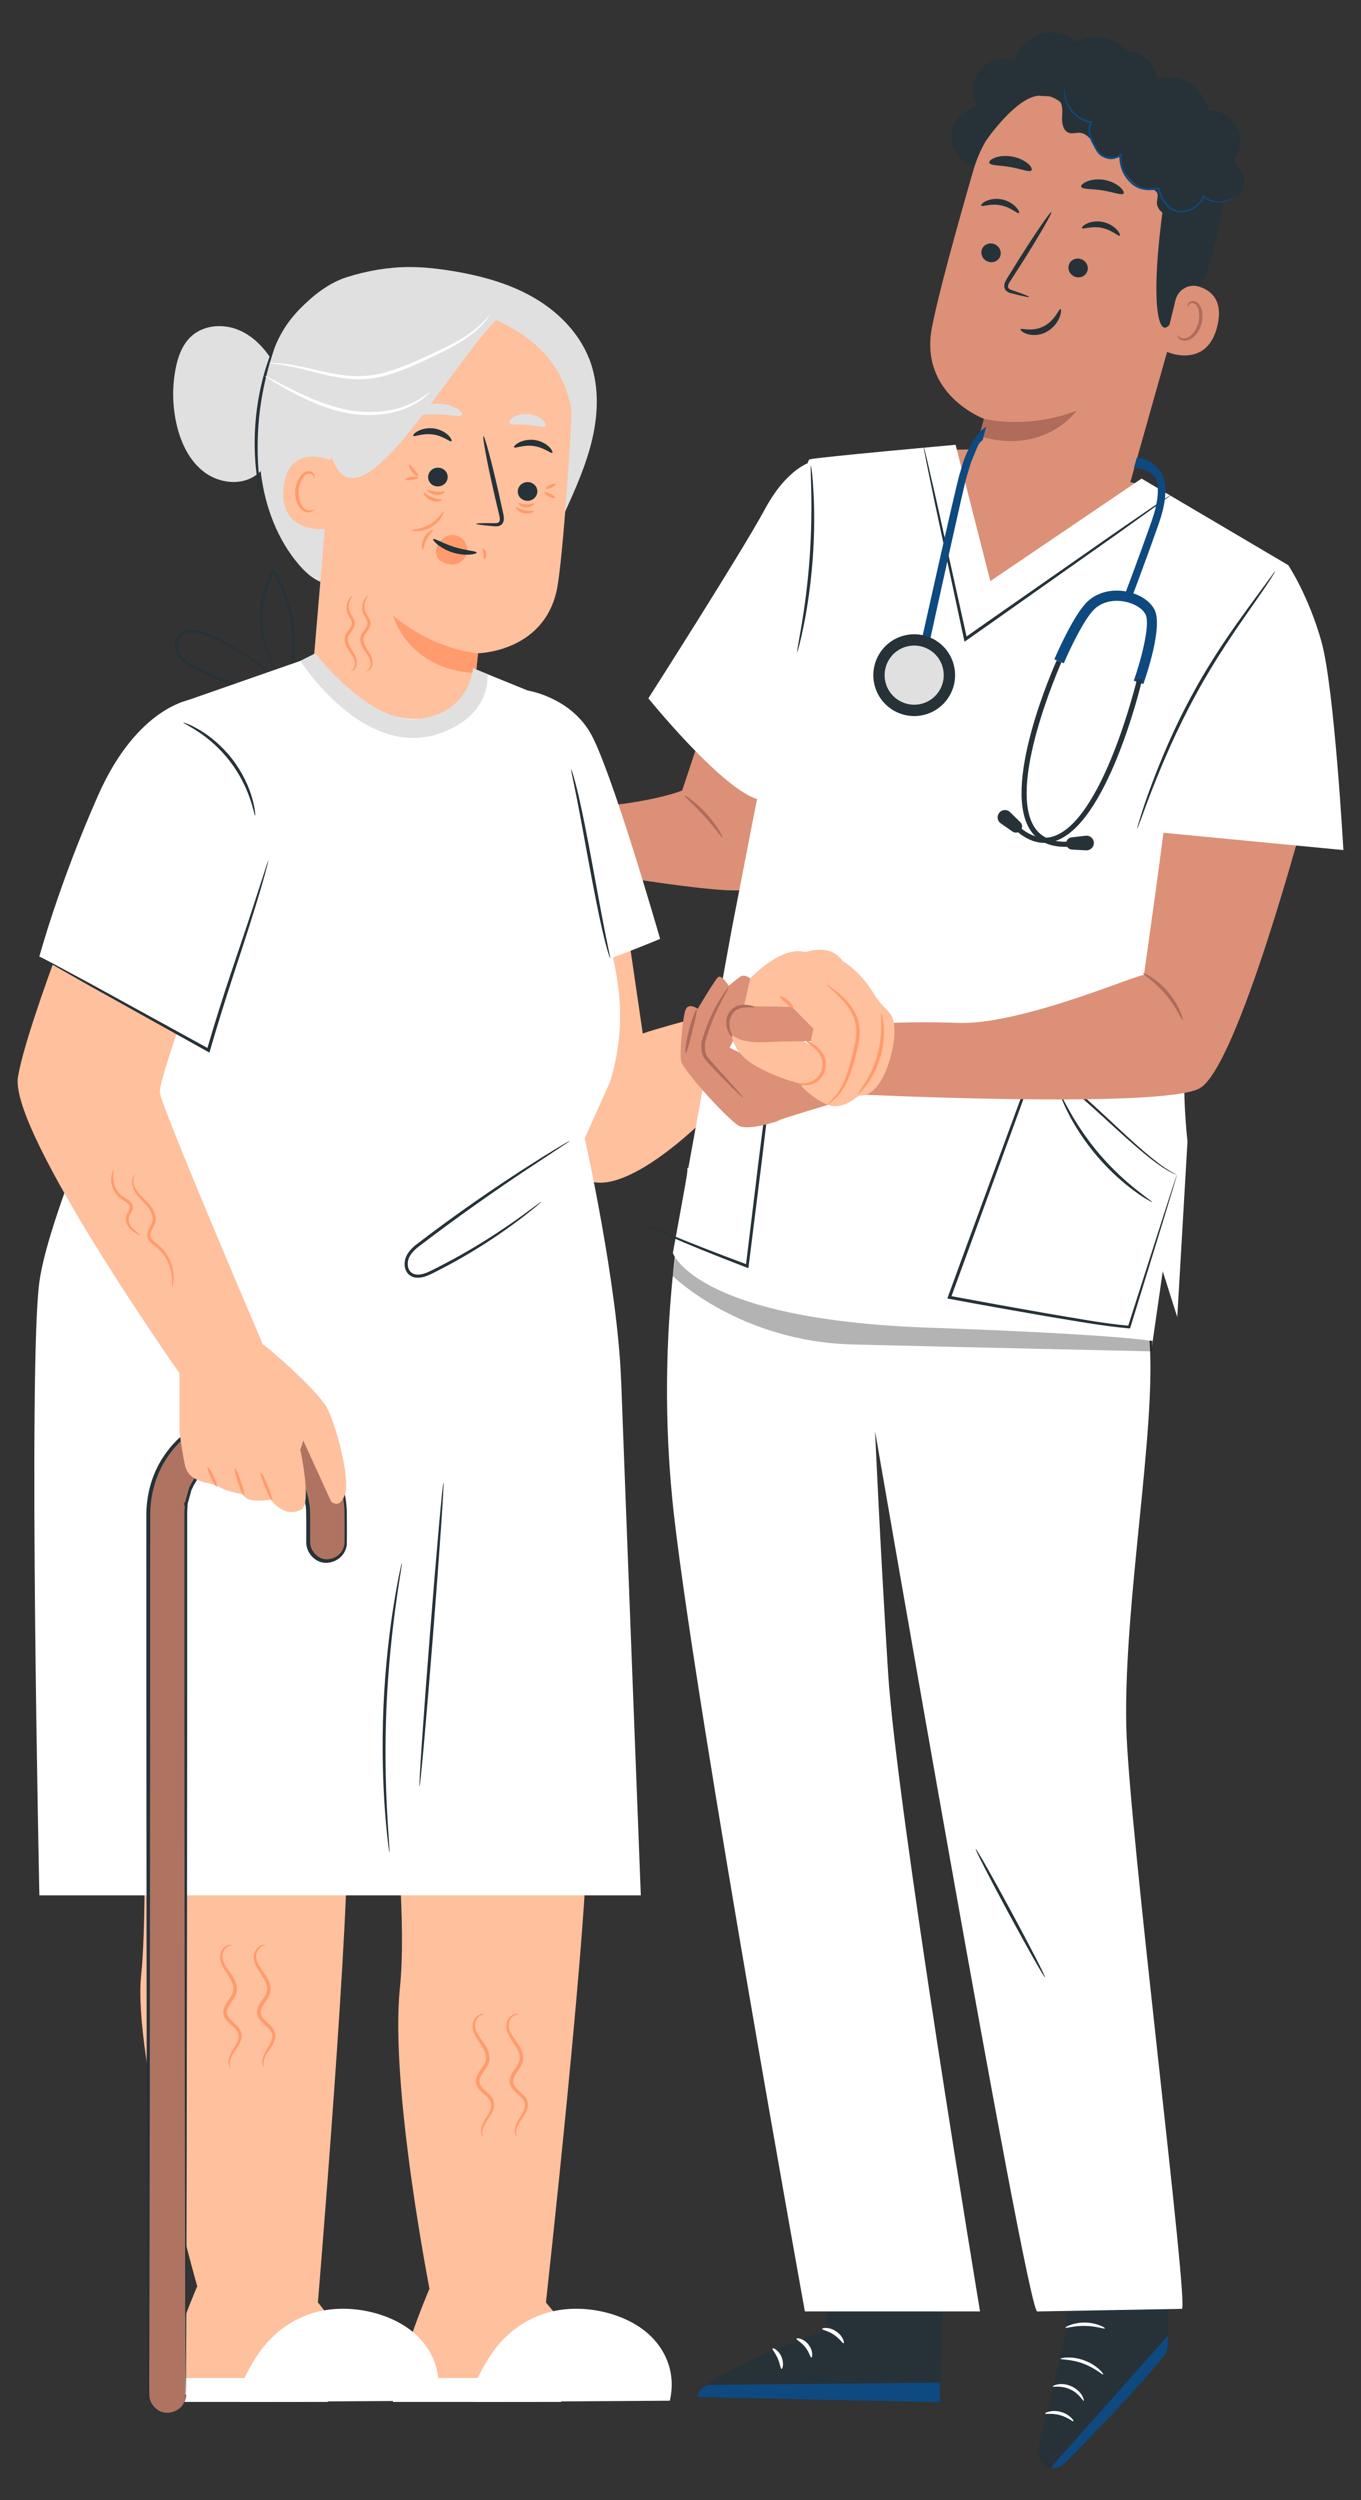 <?xml version="1.0" encoding="UTF-8"?>
<svg id="Camada_1" data-name="Camada 1" xmlns="http://www.w3.org/2000/svg" xmlns:xlink="http://www.w3.org/1999/xlink" viewBox="0 0 224.96 413.16">
  <rect x="0" y="0" width="224.96" height="413.16" fill="#333333" stroke="none"/>
  <defs>
    <clipPath id="clippath">
      <rect x="2.91" y="5.35" width="219.13" height="402.46" style="fill: none; stroke-width: 0px;"/>
    </clipPath>
    <clipPath id="clippath-1">
      <rect x="2.91" y="5.35" width="219.13" height="402.46" style="fill: none; stroke-width: 0px;"/>
    </clipPath>
    <clipPath id="clippath-2">
      <rect x="111.21" y="196.5" width="79.22" height="26.81" style="fill: none; stroke-width: 0px;"/>
    </clipPath>
  </defs>
  <g style="clip-path: url(#clippath);">
    <g style="clip-path: url(#clippath-1);">
      <path d="m91.62,129.97s4.87,3.81,11.64,2.83c6.78-.98,9.5-2.18,9.5-2.18l6.1-18.39,15.02,10.97s-8.45,22.12-10.42,23.65c-1.98,1.53-30.2-3.49-30.2-3.49l-1.63-13.41Z" style="fill: #db9077; stroke-width: 0px;"/>
      <path d="m119.43,138.4c-.13.08-1.3-1.67-3.04-3.57-1.73-1.92-3.35-3.25-3.26-3.37.08-.11,1.88,1.06,3.64,3.02,1.78,1.95,2.77,3.86,2.65,3.92" style="fill: #af6c5a; stroke-width: 0px;"/>
      <path d="m103.76,153.81l2.48,16.98c1.86-.68,7.12-2.09,7.12-2.09l4.47,14.89s-13.79,14.43-20.75,11.44c-6.96-2.99-12.8-35.59-12.8-35.59l19.48-5.62Z" style="fill: #ffc09d; stroke-width: 0px;"/>
      <path d="m87.28,114.12s6.7,1.04,10.18,6.79c3.48,5.76,11.65,34.24,11.65,34.24,0,0-11.63,4.84-12.03,4.23-.4-.6-9.8-45.26-9.8-45.26" style="fill: #fff; stroke-width: 0px;"/>
      <path d="m97.33,59.16c-1.72-4.3-5.2-7.75-9.23-10.05-4.02-2.3-8.57-3.53-13.14-4.3-2.39-.4-4.81-.68-7.24-.68-3.53,0-7.06.61-10.42,1.68-2.99.95-5.61,3.06-7.8,5.3-2.93,3-4.52,6.48-5.36,10.59-1.11,5.44-1.69,11.05-1,16.56.69,5.51,2.71,10.95,6.35,15.15,1.39,1.61,3.21,3.11,5.35,3.15l38.33-11.48c1.87-4.1,3.74-8.24,4.75-12.63,1.01-4.39,1.09-9.11-.58-13.3" style="fill: #e0e0e0; stroke-width: 0px;"/>
      <path d="m63.61,125.96c-7.27-.78-12.58-7.22-11.96-14.5l3.72-43.82c.62-11.8,8.01-21.28,19.8-20.33l1.08.15c10.91,1.52,18.82,11.17,18.17,22.16-.6,10.23-1.39,21.52-2.22,26.94-1.71,11.21-13.19,11.39-13.19,11.39-.03,0-.29,2.61-.61,5.93-.71,7.44-7.37,12.88-14.8,12.08" style="fill: #ffc09d; stroke-width: 0px;"/>
      <path d="m79.02,107.96s-7.15-.44-14.03-6.23c0,0,2.34,8.95,13.69,9.5l.35-3.27Z" style="fill: #ff9b6c; stroke-width: 0px;"/>
      <path d="m73.21,88.98c.74-.63,1.87-.75,2.72-.29.86.46,1.39,1.46,1.28,2.42-.11.96-.84,1.83-1.78,2.09-.64.18-1.34.08-1.96-.17-.47-.19-.92-.49-1.17-.92-.37-.63-.29-1.45.05-2.09.34-.64.63-.86,1.22-1.29" style="fill: #ff9b6c; stroke-width: 0px;"/>
      <path d="m88.81,81.35c-.09.85-.88,1.48-1.77,1.4-.89-.08-1.54-.83-1.45-1.68.09-.85.88-1.48,1.77-1.4.89.08,1.54.83,1.45,1.68" style="fill: #263238; stroke-width: 0px;"/>
      <path d="m91.29,74.83c-.23.18-1.32-.89-3.05-1.12-1.72-.26-3.11.45-3.27.21-.08-.11.18-.45.78-.78.6-.32,1.58-.58,2.65-.43,1.07.16,1.92.68,2.39,1.16.47.48.6.89.49.96" style="fill: #263238; stroke-width: 0px;"/>
      <path d="m73.99,78.97c-.09.85-.88,1.48-1.77,1.4-.89-.07-1.54-.83-1.45-1.68.09-.85.88-1.48,1.77-1.4.89.08,1.54.83,1.45,1.68" style="fill: #263238; stroke-width: 0px;"/>
      <path d="m74.63,72.92c-.23.18-1.32-.89-3.05-1.12-1.72-.26-3.11.45-3.27.21-.08-.11.17-.46.78-.78.6-.32,1.58-.58,2.65-.43,1.07.16,1.92.68,2.39,1.16.47.48.6.89.49.96" style="fill: #263238; stroke-width: 0px;"/>
      <path d="m78.69,86.56c0-.1,1.1-.13,2.87-.11.45.02.88-.01.99-.3.15-.3.03-.8-.11-1.35-.27-1.12-.54-2.3-.83-3.54-1.14-5.03-1.9-9.14-1.7-9.19.2-.04,1.29,4,2.44,9.03.27,1.24.53,2.42.78,3.55.1.52.3,1.13-.01,1.76-.16.31-.52.51-.82.54-.29.05-.54.02-.76,0-1.76-.15-2.85-.29-2.84-.39" style="fill: #263238; stroke-width: 0px;"/>
      <path d="m76.36,68.52c-.23.45-1.93,0-3.99-.04-2.06-.07-3.77.3-3.99-.16-.09-.22.25-.62.97-.99.72-.36,1.82-.66,3.06-.63,1.23.03,2.32.38,3.02.77.7.4,1.03.82.93,1.03" style="fill: #e0e0e0; stroke-width: 0px;"/>
      <path d="m90.13,70.38c-.33.38-1.51-.09-2.95-.19-1.44-.15-2.68.13-2.94-.3-.11-.21.1-.59.65-.94.54-.35,1.44-.6,2.43-.52.99.08,1.83.48,2.31.92.49.43.64.85.49,1.03" style="fill: #e0e0e0; stroke-width: 0px;"/>
      <path d="m55.11,76.23c-.18-.11-7.4-3.36-8.23,4.35-.83,7.71,7.09,6.95,7.12,6.73.04-.22,1.1-11.09,1.1-11.09" style="fill: #ffc09d; stroke-width: 0px;"/>
      <path d="m51.97,84.14s-.14.08-.38.16c-.23.08-.62.11-1.01-.09-.78-.39-1.33-1.75-1.22-3.15.06-.7.28-1.36.58-1.88.3-.54.7-.89,1.12-.92.42-.05.68.23.75.45.08.23.01.38.05.39.02.02.18-.11.15-.44-.02-.16-.09-.35-.25-.52-.17-.17-.43-.28-.72-.28-.6-.02-1.19.47-1.53,1.05-.37.58-.63,1.31-.7,2.1-.12,1.56.52,3.1,1.6,3.54.53.2,1,.08,1.25-.07.26-.16.32-.33.29-.35" style="fill: #ff9b6c; stroke-width: 0px;"/>
      <path d="m71.61,89.09c.17-.21,1.58.72,3.53,1.31,1.93.61,3.63.64,3.65.91.05.24-1.78.67-3.93,0-2.15-.66-3.42-2.04-3.25-2.21" style="fill: #263238; stroke-width: 0px;"/>
      <path d="m89.84,53.14c-3.61-3.96-8.8-6.34-14.13-6.87-7.59-.76-15.77,2.52-19.67,9.08-2.97,4.99-3.2,11.1-3.09,16.91l2.16,3.98c4.55,11.21,18.49-14.66,26.89-23.37,8.18,3.76,11.39,8.89,12.52,15.1.82-5.29-1.08-10.86-4.68-14.82" style="fill: #e0e0e0; stroke-width: 0px;"/>
      <path d="m45.06,59.7c-1.39-2.28-3.35-4.3-5.84-5.26-2.49-.96-5.54-.7-7.53,1.07-1.57,1.39-2.31,3.49-2.69,5.56-.57,3.06-.49,6.25.24,9.28.71,2.95,2.11,5.85,4.53,7.67,2.42,1.82,6,2.28,8.48.54,2.81-1.98,3.36-5.92,3.05-9.34-.31-3.42-1.23-6.9-.39-10.24" style="fill: #e0e0e0; stroke-width: 0px;"/>
      <path d="m43.11,81.95s-.13-.35-.27-1c-.15-.65-.31-1.6-.45-2.78-.3-2.36-.44-5.67-.08-9.29.37-3.62,1.18-6.83,1.95-9.08.38-1.13.73-2.02,1-2.63.27-.61.43-.94.47-.92.08.03-.45,1.4-1.12,3.66-.67,2.26-1.41,5.44-1.78,9.02-.36,3.58-.27,6.85-.07,9.2.2,2.35.45,3.8.36,3.81" style="fill: #263238; stroke-width: 0px;"/>
      <path d="m44.46,60.01s.14-.03.4-.03c.26,0,.66,0,1.16.03,1,.06,2.45.28,4.2.66,1.75.37,3.81.94,6.13,1.28,2.32.36,4.91.3,7.51-.47,2.6-.73,4.96-1.84,7.11-2.82,2.15-.98,4.06-1.91,5.56-2.85,1.51-.93,2.6-1.88,3.31-2.58.7-.71,1.03-1.15,1.07-1.12.01.01-.06.13-.21.35-.14.22-.39.53-.72.91-.67.75-1.74,1.76-3.25,2.75-1.5,1-3.42,1.98-5.56,2.98-2.14,1-4.51,2.14-7.17,2.89-1.33.37-2.67.61-3.97.67-1.31.06-2.57-.05-3.75-.23-2.36-.38-4.41-.98-6.14-1.4-1.73-.43-3.15-.69-4.14-.82-.99-.13-1.54-.15-1.54-.2" style="fill: #fff; stroke-width: 0px;"/>
      <path d="m71.06,64.79s-.25.34-.82.82c-.57.49-1.48,1.11-2.71,1.67-2.44,1.14-6.29,1.75-10.35.93-4.05-.83-7.38-2.56-9.71-3.83-1.17-.64-2.1-1.2-2.73-1.59-.64-.39-.98-.62-.96-.66.02-.03.39.14,1.06.48.76.39,1.7.87,2.8,1.44,2.37,1.18,5.69,2.83,9.64,3.64,3.95.8,7.69.27,10.1-.76,2.45-1,3.61-2.25,3.68-2.15" style="fill: #fff; stroke-width: 0px;"/>
      <path d="m69.88,90.81c-.14.03-.33-.93.21-1.94.53-1.02,1.43-1.41,1.48-1.28.08.13-.57.65-1.02,1.52-.47.87-.52,1.7-.67,1.7" style="fill: #ff9b6c; stroke-width: 0px;"/>
      <path d="m73.34,84.51c.06.02-.02.4-.34.93-.31.53-.9,1.18-1.72,1.66-.82.48-1.68.66-2.29.68-.62.01-.99-.11-.98-.17,0-.15,1.5-.06,3.01-.96,1.53-.86,2.19-2.21,2.33-2.14" style="fill: #ff9b6c; stroke-width: 0px;"/>
      <path d="m73.53,81.25c.09.11-.57.63-1.52.52-.96-.1-1.48-.75-1.37-.84.1-.11.66.24,1.43.32.77.1,1.39-.13,1.47,0" style="fill: #ff9b6c; stroke-width: 0px;"/>
      <path d="m73.02,82.64c.05.13-.8.45-1.78.04-.98-.4-1.36-1.23-1.23-1.29.12-.08.61.48,1.43.8.81.35,1.55.29,1.58.44" style="fill: #ff9b6c; stroke-width: 0px;"/>
      <path d="m88.31,83.19c.11.09-.41.69-1.31.67-.68,0-1.18-.39-1.26-.58h.11c-.06.01-.11.01-.13-.01-.02-.02-.02-.07,0-.13v-.02s.11.02.11.02c.2.03.63.21,1.17.21.68.03,1.2-.26,1.3-.15" style="fill: #ff9b6c; stroke-width: 0px;"/>
      <path d="m88.23,84.47c.07.12-.66.57-1.62.36-.97-.2-1.45-.91-1.33-.99.11-.1.65.32,1.44.48.79.18,1.46.02,1.51.15" style="fill: #ff9b6c; stroke-width: 0px;"/>
      <path d="m69.12,78.95c0,.15-.47.26-1.04.35-.57.08-1.05.1-1.09-.04-.04-.14.41-.39,1.02-.48.61-.09,1.11.03,1.11.17" style="fill: #ff9b6c; stroke-width: 0px;"/>
      <path d="m69.17,78.65c-.08.12-.64-.12-1.09-.7-.46-.57-.56-1.17-.43-1.22.14-.05.44.4.84.9.4.51.77.9.68,1.02" style="fill: #ff9b6c; stroke-width: 0px;"/>
      <path d="m91.81,80c.06.13-.24.4-.68.6-.43.2-.83.26-.9.13-.06-.13.24-.4.68-.6.43-.2.83-.26.9-.13" style="fill: #ff9b6c; stroke-width: 0px;"/>
      <path d="m91.74,82.27c-.06.13-.52.03-1.01-.21-.5-.25-.85-.55-.78-.68.06-.13.52-.03,1.01.21s.85.55.78.68" style="fill: #ff9b6c; stroke-width: 0px;"/>
      <path d="m80.04,92.43c-.13-.06-.08-.44-.15-.86-.06-.43-.21-.77-.11-.87.09-.11.53.19.62.79.09.6-.24,1.02-.36.94" style="fill: #ff9b6c; stroke-width: 0px;"/>
      <path d="m57.98,110.94s.18-.1.38-.36c.2-.25.38-.74.26-1.3-.11-.57-.55-1.16-1.03-1.87-.23-.36-.46-.78-.57-1.27-.13-.48-.04-1.1.26-1.54.27-.45.6-.79.76-1.15.17-.36.13-.7-.05-1.05-.17-.35-.42-.68-.56-1.07-.14-.38-.17-.76-.15-1.1.05-.68.32-1.18.55-1.46.24-.29.42-.39.44-.36.08.05-.6.62-.62,1.83,0,.29.06.62.19.93.13.31.37.62.58,1.01.23.38.33.99.09,1.47-.21.48-.55.83-.78,1.21-.5.73-.14,1.61.27,2.29.43.69.9,1.36.98,2.06.09.7-.19,1.25-.48,1.5-.3.26-.53.25-.53.22" style="fill: #ff9b6c; stroke-width: 0px;"/>
      <path d="m60.57,110.94s.18-.1.38-.36c.2-.25.38-.74.26-1.3-.11-.57-.55-1.16-1.03-1.87-.23-.36-.46-.78-.57-1.27-.13-.48-.04-1.1.26-1.54.27-.45.6-.79.76-1.15.17-.36.13-.7-.05-1.05-.17-.35-.42-.68-.56-1.07-.14-.38-.17-.76-.15-1.1.05-.68.32-1.18.55-1.46.24-.29.42-.39.44-.36.08.05-.6.62-.62,1.83,0,.29.06.62.19.93.13.31.37.62.58,1.01.23.38.33.99.09,1.47-.21.48-.55.83-.78,1.21-.5.73-.14,1.61.27,2.29.43.69.9,1.36.98,2.06.09.7-.19,1.25-.48,1.5-.3.26-.53.25-.53.22" style="fill: #ff9b6c; stroke-width: 0px;"/>
      <path d="m71.23,379.47s-6.83-34.32-5.13-50.96c2.07-20.2-5.84-64.92-4.91-70.67.93-5.75,32.15-6.01,32.15-6.01,0,0,2.76,37.17,3.65,48.67.88,11.5-7.01,82.33-7.01,82.33l-18.75-3.36Z" style="fill: #ffc09d; stroke-width: 0px;"/>
      <path d="m71.16,377.8s-7.08,16.32-4.48,17.92c2.6,1.6,36.32,0,36.32,0l-12.81-15.29-19.02-2.63Z" style="fill: #ffc09d; stroke-width: 0px;"/>
      <rect x="64.95" y="392.96" width="27.8" height="3.95" style="fill: #fff; stroke-width: 0px;"/>
      <path d="m106.69,385.27c-3.77-3.09-10.25-4.63-15.71-3.24-3.5.89-6.28,2.83-8.24,5.03-1.96,2.2-3.19,4.68-4.41,7.13l.14,2.72c10.75-.07,21.49-.13,32.24-.2.97-3.99-.24-8.35-4.01-11.44" style="fill: #fff; stroke-width: 0px;"/>
      <path d="m79.91,353.17s-.33-.22-.39-.87c-.06-.64.27-1.55.88-2.44.28-.45.59-.94.73-1.5.16-.56.02-1.14-.42-1.63-.42-.51-1.07-.9-1.59-1.58-.26-.34-.46-.79-.46-1.26,0-.48.19-.92.4-1.29.44-.74.99-1.33,1.18-1.99.21-.64.02-1.33-.28-1.93-.61-1.19-1.58-2.19-1.79-3.35-.26-1.19.43-2.09.98-2.38.6-.31.98-.08.96-.07,0,.06-.36-.05-.83.27-.44.3-.96,1.11-.69,2.08.22,1,1.15,1.89,1.87,3.19.34.64.61,1.5.35,2.36-.26.84-.85,1.45-1.23,2.12-.41.66-.43,1.35,0,1.9.42.56,1.06.98,1.54,1.57.52.57.71,1.46.47,2.12-.2.66-.56,1.16-.86,1.61-.64.85-.98,1.62-1,2.2-.02.57.21.85.16.88" style="fill: #ff9b6c; stroke-width: 0px;"/>
      <path d="m85.48,353.17s-.33-.22-.39-.87c-.06-.64.27-1.55.88-2.44.28-.45.59-.94.73-1.5.16-.56.02-1.14-.42-1.63-.42-.51-1.07-.9-1.59-1.58-.26-.34-.46-.79-.46-1.26,0-.48.19-.92.4-1.29.44-.74.99-1.33,1.18-1.99.21-.64.02-1.33-.28-1.93-.61-1.19-1.58-2.19-1.79-3.35-.26-1.19.43-2.09.98-2.38.6-.31.98-.08.96-.07,0,.06-.36-.05-.83.27-.44.3-.96,1.11-.69,2.08.22,1,1.15,1.89,1.87,3.19.34.64.61,1.5.35,2.36-.26.84-.85,1.45-1.23,2.12-.41.66-.43,1.35,0,1.9.41.56,1.06.98,1.54,1.57.52.57.71,1.46.47,2.12-.2.66-.56,1.16-.86,1.61-.64.85-.98,1.62-1,2.2-.02.57.21.85.16.88" style="fill: #ff9b6c; stroke-width: 0px;"/>
      <path d="m32.6,377.8s-10.7-37.67-9.27-51.37c1.58-15.09-.63-63.64.3-69.39s32.15-6.01,32.15-6.01c0,0,.65,38.75,1.53,50.25.88,11.5-4.89,80.75-4.89,80.75l-19.82-4.23Z" style="fill: #ffc09d; stroke-width: 0px;"/>
      <path d="m32.6,377.8s-7.08,16.32-4.48,17.92c2.6,1.6,36.32,0,36.32,0l-11.8-15.15-20.03-2.77Z" style="fill: #ffc09d; stroke-width: 0px;"/>
      <rect x="24.57" y="392.96" width="29.62" height="3.95" style="fill: #fff; stroke-width: 0px;"/>
      <path d="m68.14,385.27c-3.77-3.09-10.25-4.63-15.71-3.24-3.5.89-6.28,2.83-8.24,5.03-1.96,2.2-3.19,4.68-4.41,7.13l.14,2.72c10.75-.07,21.49-.13,32.24-.2.97-3.99-.24-8.35-4.01-11.44" style="fill: #fff; stroke-width: 0px;"/>
      <path d="m38.16,341.77s-.33-.22-.39-.87c-.06-.64.27-1.55.88-2.44.28-.45.59-.94.73-1.5.16-.56.02-1.14-.42-1.63-.42-.51-1.07-.9-1.59-1.58-.26-.34-.46-.79-.46-1.26,0-.48.19-.92.4-1.29.44-.74.99-1.33,1.18-1.99.21-.64.02-1.33-.28-1.93-.61-1.19-1.58-2.19-1.79-3.35-.26-1.19.43-2.09.98-2.38.6-.31.98-.08.96-.07,0,.06-.37-.05-.83.27-.44.3-.96,1.11-.69,2.08.22,1,1.15,1.89,1.87,3.19.34.64.61,1.5.35,2.36-.26.84-.85,1.45-1.23,2.12-.41.66-.43,1.35,0,1.9.41.56,1.06.98,1.54,1.57.52.57.71,1.46.47,2.12-.2.66-.56,1.16-.86,1.61-.64.85-.98,1.62-1,2.2-.02.57.21.85.16.88" style="fill: #ff9b6c; stroke-width: 0px;"/>
      <path d="m43.73,341.77s-.33-.22-.39-.87c-.06-.64.27-1.55.88-2.44.28-.45.59-.94.73-1.5.16-.56.02-1.14-.42-1.63-.42-.51-1.07-.9-1.59-1.58-.26-.34-.46-.79-.46-1.26,0-.48.19-.92.4-1.29.44-.74.99-1.33,1.18-1.99.21-.64.02-1.33-.28-1.93-.61-1.19-1.58-2.19-1.79-3.35-.26-1.19.43-2.09.98-2.38.6-.31.98-.08.96-.07,0,.06-.37-.05-.83.27-.44.3-.96,1.11-.69,2.08.22,1,1.15,1.89,1.87,3.19.34.64.61,1.5.35,2.36-.26.84-.85,1.45-1.23,2.12-.41.66-.43,1.35,0,1.9.41.56,1.06.98,1.54,1.57.52.57.71,1.46.47,2.12-.2.66-.56,1.16-.86,1.61-.64.85-.98,1.62-1,2.2-.02.57.21.85.16.88" style="fill: #ff9b6c; stroke-width: 0px;"/>
      <path d="m47.44,112.93s-.1-.08-.27-.25c-.17-.18-.43-.42-.73-.79-.6-.73-1.41-1.86-2.12-3.48-.69-1.62-1.32-3.72-1.34-6.2-.07-2.47.48-5.32,2.01-8l.18-.32.19.31c1.66,2.66,2.9,5.96,3.28,9.6.4,3.63-.05,7.61-1.61,11.32l-.08.19-.2-.03c-.42-.07-.87-.15-1.32-.22-2.94-.53-5.75-1.33-8.38-2.32-1.31-.5-2.58-1.04-3.8-1.63-1.2-.6-2.45-1.15-3.39-2.16-.92-.98-1.35-2.54-.61-3.73.36-.57.98-.96,1.59-1.08.62-.14,1.24-.09,1.82.02,1.17.21,2.18.73,3.14,1.18.96.46,1.86.95,2.71,1.43,3.38,1.96,5.83,3.99,7.42,5.48.79.74,1.38,1.35,1.77,1.77.39.42.58.65.57.67-.01.01-.23-.19-.64-.59-.41-.4-1.02-.98-1.83-1.7-1.62-1.43-4.09-3.41-7.46-5.31-.85-.47-1.74-.95-2.7-1.39-.96-.44-1.95-.93-3.04-1.11-1.06-.21-2.35-.09-2.95.88-.59.94-.25,2.31.58,3.16.83.9,2.05,1.45,3.25,2.03,1.21.58,2.47,1.11,3.77,1.6,2.6.98,5.39,1.76,8.29,2.29.45.08.89.15,1.31.22l-.28.16c1.53-3.62,1.97-7.51,1.6-11.07-.37-3.57-1.56-6.8-3.16-9.42h.38c-1.5,2.57-2.07,5.35-2.03,7.76-.01,2.43.57,4.51,1.22,6.11,1.36,3.23,2.99,4.55,2.89,4.61" style="fill: #263238; stroke-width: 0px;"/>
      <path d="m102.66,228.11c-.58-15.88-6.01-40.01-6.01-40.01l4.21-9.39c3.49-11.45.93-21.32-3.41-32.48l-4.34-11.16-5.36-20.75-9.56-3.89c1.07,3.27-2.64,6.96-5.22,7.74-10.51,3.19-18.53-6.47-21.43-9.62l-20.79,7.26-9.35,55s-13.26,29.1-14.89,41.01c-1.88,13.75,0,101.38,0,101.38h99.41s-2.72-70.57-3.25-85.07" style="fill: #fff; stroke-width: 0px;"/>
      <path d="m89.49,198.57s-.15.16-.45.43c-.31.27-.77.66-1.38,1.14-1.21.97-3,2.34-5.3,3.91-2.3,1.57-5.11,3.33-8.36,5.07-.81.43-1.65.87-2.51,1.3-.86.41-1.85.88-2.98.67-.55-.12-1.07-.48-1.34-1-.28-.51-.34-1.1-.26-1.65.16-1.16.98-2.03,1.8-2.71,6.75-5.18,13.1-9.49,17.77-12.51,2.34-1.5,4.25-2.69,5.58-3.49.63-.37,1.14-.67,1.54-.91.36-.2.55-.3.56-.28.01.01-.16.14-.5.37-.39.26-.88.58-1.49.99-1.35.89-3.21,2.12-5.49,3.62-4.61,3.09-10.93,7.45-17.64,12.6-.79.65-1.5,1.44-1.62,2.38-.07.46,0,.95.2,1.33.2.39.58.65,1,.75.87.18,1.81-.21,2.65-.61.86-.43,1.69-.85,2.5-1.28,3.24-1.71,6.06-3.43,8.38-4.95,2.32-1.52,4.14-2.84,5.38-3.76.59-.44,1.06-.79,1.44-1.07.33-.24.51-.36.52-.35" style="fill: #263238; stroke-width: 0px;"/>
      <path d="m66.44,258.19s0,.17-.04.49c-.06.38-.12.83-.21,1.39-.2,1.2-.46,2.94-.76,5.1-.6,4.31-1.26,10.28-1.55,16.91-.28,6.63-.14,12.64.09,16.99.11,2.17.23,3.93.32,5.14.03.56.06,1.02.09,1.4.01.32.01.49,0,.49-.02,0-.05-.16-.1-.48-.05-.38-.11-.84-.18-1.39-.15-1.21-.32-2.96-.48-5.14-.32-4.35-.52-10.38-.24-17.03.29-6.65,1.01-12.64,1.71-16.95.35-2.15.67-3.89.92-5.08.12-.55.22-1,.3-1.37.08-.31.12-.47.14-.47" style="fill: #263238; stroke-width: 0px;"/>
      <path d="m73.3,245c.14.01-.63,11.26-1.72,25.12-1.1,13.87-2.1,25.09-2.24,25.08-.14-.01.63-11.26,1.72-25.12,1.1-13.86,2.1-25.09,2.24-25.08" style="fill: #263238; stroke-width: 0px;"/>
      <path d="m30.65,395.74v-145.05c0-.12,0-.24,0-.36,0-.31,0-.61.03-.91.01-.19.03-.37.05-.56.04-.4-.15-.42-.01.05-.07-.24.13-.74.19-.98.09-.39.19-.78.31-1.16.09-.28.17-.8.36-1.01-.03.04-.31.67-.06.15.06-.13.12-.26.18-.38.33-.67.72-1.28,1.14-1.9.18-.27.13-.49-.05.04.03-.09.2-.24.26-.32.22-.26.46-.52.7-.77.22-.22.45-.44.68-.64.13-.12.26-.22.39-.34.54-.46-.56.38.03-.02.55-.37,1.09-.72,1.68-1.03.15-.08.31-.15.47-.23.36-.18-.03-.11-.17.07.14-.18.87-.32,1.08-.38.3-.09.61-.17.92-.24.21-.05.42-.08.62-.12.23-.05.48.03-.19.02.65.01,1.3-.1,1.95-.08.18,0,.94-.04,1.08.08-.12-.11-.63-.11-.19-.02.17.04.35.06.52.1.31.07.61.14.92.23.23.07,1.05.22,1.18.41-.01-.01-.7-.33-.17-.07.15.08.31.15.47.23.28.14.55.29.81.45.3.18.58.38.86.57.27.18.23,0-.13-.11.16.05.35.28.48.4.52.46,1.01.95,1.46,1.48.07.08.24.24.26.32-.13-.4-.28-.38-.11-.13.24.35.48.69.69,1.06.16.27.31.55.46.84.08.16.15.32.23.48.25.52-.03-.12-.06-.15.18.2.29.76.37,1.01.11.35.21.7.29,1.05.07.31.07.79.21,1.08-.25-.52-.05-.4-.01-.05.02.19.03.37.05.56.02.38.03.76.03,1.14,0,1.45,0,2.9,0,4.35,0,1.62,1.43,3.18,3.11,3.11,1.68-.07,3.11-1.37,3.11-3.11,0-1.49,0-2.98,0-4.48,0-3.07-.77-6.12-2.3-8.79-3.13-5.48-9.42-8.95-15.75-8.16-6.68.83-12.18,5.66-13.97,12.16-.5,1.8-.63,3.66-.63,5.52v144.58c0,1.62,1.43,3.18,3.11,3.11,1.68-.07,3.11-1.36,3.11-3.11" style="fill: #ae7461; stroke-width: 0px;"/>
      <path d="m30.65,395.74s0,.09,0,.27c-.01.18-.04.45-.16.78-.21.65-.9,1.66-2.29,2.01-.67.17-1.52.14-2.27-.34-.73-.45-1.38-1.27-1.54-2.3-.08-2.03-.04-4.34-.06-6.97-.02-10.48-.05-25.63-.08-44.34-.02-18.72-.04-41.01-.06-65.76,0-6.19,0-12.53,0-19.01,0-3.24,0-6.52,0-9.82.01-3.33.94-6.75,2.85-9.59,1.88-2.85,4.66-5.15,7.9-6.42,3.22-1.29,6.92-1.56,10.31-.5,3.38,1.02,6.46,3.13,8.6,6,2.18,2.85,3.35,6.44,3.48,10.05.01,1.85.03,3.62-.01,5.49-.11.98-.7,1.89-1.53,2.4-.82.51-1.85.73-2.81.43-.94-.31-1.69-1.04-2.08-1.92-.2-.44-.29-.94-.28-1.41v-4.01l-.03-1.32-.05-.64s-.01-.08-.03-.11c0-.01-.01-.03,0-.02t.02.02s.05.04.08.05c0,0,.05.03.15.01.09,0,.16-.1.16-.11.07-.19.02-.12.04-.14,0,.04.06.16.1.24l-.47.22c-.15-.33-.15-.62-.19-.88-.02-.25-.12-.5-.18-.76-.15-.47-.28-1.17-.45-1.44l.38-.35c.12.18.1.19.15.29l.06.13.02.06v.02s0,.02,0,.07c.02.01-.08.25-.3.21-.23-.09-.15-.12-.17-.11h0s-.02-.06-.02-.06l-.03-.06-.22-.45c-.14-.29-.31-.57-.46-.85-.16-.28-.35-.54-.52-.82l-.28-.43s-.03-.05-.04-.09c0-.02-.01-.03-.02-.08,0-.02,0-.03,0-.09,0-.03,0-.04.02-.08.02-.06.1-.13.16-.15.26-.03.24.06.28.07.02.02.04.04.05.05.02.03.04.05.05.08.06.1.09.18.12.27l.37,1.06-.86-.89c-.56-.58-1.44-1.52-2.03-2.04l-.94-.83,1.09.34c.09.03.18.06.27.11.05.04.09.04.17.15,0,0,.04.06.04.1,0,0,.02.06,0,.14-.02.08-.08.13-.11.14-.08.05-.17.04-.17.04-.02,0-.06,0-.06-.01-.05-.01-.08-.03-.11-.04-.19-.11-.27-.18-.41-.26-.26-.16-.5-.35-.77-.49-.27-.14-.52-.3-.79-.43l-.42-.21-.03-.02-.03-.02h-.02s0-.02,0-.02c.02-.05-.12.07-.06-.33.28-.24.25-.08.28-.12h.01s.09.04.09.04l.11.05.11.05.06.03h.03s.02,0,.12.11l-.42.29s-.13-.07-.23-.1c-.12-.04-.25-.08-.38-.11l-.81-.2c-.26-.06-.52-.14-.79-.18-.15-.03-.24-.03-.45-.1,0,0-.03-.01-.05-.03l-.03-.02s-.02.02-.09-.13c-.04-.15.06-.26.06-.26.03-.02.06-.05.09-.06.09-.03.05-.01.08-.02.06,0,.07,0,.1,0,.05,0,.09,0,.14.02.09.02.17.02.32.13l-.34.38c.07.04-.12-.02-.21-.01h-.36c-.25,0-.52-.01-.75,0-.49.02-1,.09-1.53.08v-.51s.22,0,.22,0h.1s.1-.03,0,0c0,0,0-.01-.06.05-.06.05-.09.18-.06.25.04.1.05.1.1.14.11.05.04.02.07.03.02,0,0,0,0,0h-.03s-.07,0-.07,0l-.2.04c-.28.05-.56.11-.82.19-.48.14-1.25.29-1.47.43l-.4-.31c.08-.1.17-.15.26-.2.05-.02.09-.04.15-.06h.06s.05-.01.08,0h.02s.06.02.09.04c.06.04.1.12.11.16.03.11-.07.24-.06.22l-.04.04-.04.03c-.18.11-.27.14-.41.21-.26.11-.48.28-.72.42l-.71.44-.35.22-.19.12s-.03.02-.09.05h-.02s-.02.01-.02.01c-.03,0-.06.04-.2-.04-.18-.14-.1-.32-.09-.33.05-.08.03-.04.05-.07l.04-.04.09-.08c.06-.05.11-.09.19-.14l.03-.02h.02s0-.01,0-.01c0,0,.02-.02.11-.02.12-.06.33.27.24.32-.05.12-.03.06-.04.08h0s-.01.02-.01.02l-.03.03-.05.05-.08.07-.32.27c-.21.18-.4.38-.6.56-.21.18-.38.4-.56.6l-.49.54-.48-.16c.03-.08.06-.17.1-.26l.04-.08s.02-.03.04-.06c0,0,.02-.03.09-.07.05-.01.01-.03.16-.02.15.03.2.17.19.16.04.21,0,.16,0,.22l-.03.08c-.1.22-.19.33-.27.47l-.5.83c-.16.28-.34.55-.49.83l-.21.44-.03.06-.03.05s.03-.03-.03.04c-.02,0-.08.12-.3.04-.16-.12-.12-.19-.13-.21v-.04s.01-.04.01-.04v-.04s.07-.12.07-.12c.05-.1.03-.11.15-.29l.37.34c-.19.28-.31.99-.46,1.46l-.22.79c-.08.24-.16.55-.14.65l-.48.14c-.03-.09-.05-.18-.06-.3,0-.03,0-.06,0-.11.04.06-.12-.32.43-.21.17.21.1.21.13.29.01.24-.02.37-.03.54-.03.32-.03.65-.04.98v1.99c0,1.32,0,2.64,0,3.96,0,2.63,0,5.23,0,7.81,0,5.15,0,10.21,0,15.15,0,9.88-.01,19.32-.02,28.25-.02,17.84-.04,33.61-.06,46.72-.03,13.09-.06,23.51-.07,30.67-.02,3.57-.03,6.32-.04,8.19,0,.92-.02,1.63-.02,2.11,0,.48-.02.72-.02.72,0,0-.02-.24-.02-.72,0-.49-.01-1.19-.02-2.11-.01-1.87-.02-4.63-.04-8.19-.02-7.16-.04-17.58-.07-30.67-.02-13.1-.03-28.88-.06-46.72,0-8.92-.01-18.36-.02-28.25,0-4.94,0-9.99,0-15.15,0-2.58,0-5.18,0-7.81,0-1.31,0-2.63,0-3.96v-2c.02-.34.01-.68.05-1.01.01-.16.04-.36.03-.46,0,0,0-.02,0-.02,0,0,.18-.05.2-.1-.01-.02.09.05.2.05.07,0,.02,0,.03.02,0,.05.02.12.04.19l-.48.14c-.07-.45.07-.66.14-.94l.21-.78.22-.79c.08-.27.1-.55.35-.88h.01s.19.18.19.18c.05.05.14.11.19.13h0s-.01.02-.01.02l-.02.05-.05.1-.04.1s.03.03-.03-.02c-.06-.02-.11-.04-.18-.05-.02,0-.08-.04-.16-.09-.1-.07-.09-.06-.09-.05h0s0,0,0,0l.02-.05.21-.44c.16-.29.34-.57.5-.86l.51-.86c.08-.14.19-.3.22-.39.05-.03-.1-.04.24-.02.02-.02.01.02.09.08.03.03.06.05.1.06.03.02,0,0,.01.01l-.02.03c-.03.06-.05.13-.08.21l-.48-.16c.13-.26.23-.3.31-.4l.29-.31c.2-.21.37-.43.59-.62.21-.19.41-.4.62-.58l.32-.28.07-.07.03-.02h0s.17.13.18.15c.05.04.07.15.12.22.02.03,0,0,.02.01l-.15.11-.07.06s0,0,0,0c-.04-.04-.14-.11-.17-.15-.05-.02-.05-.14-.09-.21-.06-.06-.02-.02-.01-.04l.17-.11.36-.22.73-.45c.25-.14.48-.32.74-.43.12-.06.28-.14.35-.18h0s.06.06.06.08c.03.05.1.1.11.1-.02,0,0,.22.02.24l-.05.02s-.07.05-.08.05l-.4-.31c.22-.22.34-.21.5-.28.15-.05.29-.08.43-.12l.82-.21c.28-.08.56-.14.85-.19l.23-.04s.09-.01.14-.01h.08s.06.01.06.01c.04.01-.02-.02.1.04.05.04.07.04.11.14.03.07,0,.2-.06.26-.07.06-.06.04-.07.05-.17.06-.15.03-.21.04h-.12s-.22,0-.22,0v-.51c.49,0,.99-.06,1.51-.08.27-.01.51,0,.77,0,.13,0,.26,0,.4,0,.07,0,.14,0,.22.02.08.02.15,0,.31.12l-.25.28s-.08.12-.08.12h-.01s-.04-.02-.06-.02h-.07s-.01,0-.01,0c0,0,0,0,0,0,0-.04,0-.07,0-.11,0-.08-.03-.14-.03-.13.03-.03.06-.08.09-.17.09-.07.24.03.38.03.27.04.54.12.81.19l.8.2c.14.04.28.07.42.12.15.07.27.05.49.29l-.22.15s-.08.07-.1.12c-.02.06-.03.12-.03.09h0s-.02-.01-.02-.01l-.05-.02-.1-.05-.1-.04h-.02s-.01-.01-.01-.01c0-.03-.01.08.05-.12.02-.08.02-.13.08-.18.04-.04.1-.15.1-.15,0,0-.01,0,0,0h.02s.41.21.41.21c.28.13.55.3.82.44.28.14.52.33.79.5l.36.24s.02-.04-.03.12c-.02.04-.02.1-.01.12.01,0-.03,0-.06.03-.21.19-.1.1-.15.11-.04-.02-.1-.05-.15-.07l.15-.49c.42.2.48.39.68.56l.56.57.56.57.27.28c.08.11.17.14.3.39l-.49.17c-.02-.07-.05-.13-.08-.18v-.02s.16-.16.14-.19c0,.03.18-.01.24-.04v.02s.27.39.27.39c.18.28.37.55.54.84.16.29.33.59.47.88l.22.44.03.05s0,.02,0,0l-.16.11s-.01,0-.05,0c-.05.02,0,.03,0,.03-.03,0-.06,0-.09.01-.05,0-.14.04-.15.06,0,.01,0,0,0,0l-.04-.1-.05-.11-.03-.05v-.02s-.01,0-.01,0c.05-.01.15-.08.2-.13l.19-.2v.02c.26.34.28.59.37.87l.22.79c.07.26.17.54.2.83.03.27.06.55.14.72l-.47.22c-.05-.12-.1-.2-.14-.37,0-.05-.05-.01.03-.23,0-.01.08-.11.17-.12.1-.02.16.02.16.02.03.02.07.04.09.07.02.02.03.04.04.06.03.05.05.09.06.13.03.07.04.14.05.21l.06.68.03,1.35v4.01c0,.42.07.82.24,1.2.33.75.98,1.38,1.76,1.63.77.25,1.67.07,2.37-.37.71-.44,1.2-1.2,1.3-2.02.04-1.74.02-3.62.01-5.41-.12-3.51-1.26-6.99-3.37-9.76-2.08-2.79-5.07-4.83-8.34-5.82-3.28-1.03-6.85-.76-9.97.49-3.14,1.23-5.84,3.46-7.66,6.23-1.85,2.77-2.75,6.05-2.77,9.32,0,3.3,0,6.57-.01,9.81,0,6.48,0,12.82,0,19.01-.02,24.75-.04,47.03-.06,65.76-.04,18.71-.06,33.86-.08,44.34,0,2.61-.05,4.95.01,6.94.14.98.75,1.77,1.45,2.21.71.46,1.52.5,2.17.34,1.35-.32,2.04-1.29,2.26-1.93.24-.66.18-1.04.21-1.04" style="fill: #263238; stroke-width: 0px;"/>
      <path d="m43.44,222.17c.19-.12,9.1,7.57,10.63,10.52,1.53,2.96,3.83,11.61,2.96,14.23-.88,2.63-2.3,1.2-2.3,1.2l-4.6-10.07-.49,1.52s1.93,8.88.17,9.86c-2.84,1.58-5.05-1.63-5.05-1.63,0,0-4.04.75-4.59-.89,0,0-2.52-.33-3.94-1.21-1.42-.88-5.04-.44-5.69-3.72-.66-3.28-.88-5.54-.88-5.54v-9.62l13.78-4.67Z" style="fill: #ffc09d; stroke-width: 0px;"/>
      <path d="m16.2,139.81s-11.76,29.15-13.23,38.17c-1.47,9.02,27.01,49.39,27.01,49.39l13.47-5.2s-16.81-39.29-17.03-41.64c-.22-2.35,8.31-25.22,8.31-25.22l-18.53-15.5Z" style="fill: #ffc09d; stroke-width: 0px;"/>
      <path d="m23.16,204.1s-.19-.03-.49-.19c-.29-.16-.73-.4-1.17-.85-.42-.45-.87-1.2-.64-2.12.12-.45.41-.79.53-1.13.12-.33.03-.65-.27-.92-.29-.28-.68-.48-1.05-.73-.38-.26-.7-.58-.94-.92-.49-.68-.7-1.43-.75-2.05-.08-1.27.41-1.95.44-1.91.09.03-.25.73-.07,1.87.09.56.32,1.22.77,1.8.22.29.5.56.84.78.34.23.75.43,1.13.78.18.18.36.4.43.67.08.27.05.57-.04.8-.18.46-.46.77-.55,1.09-.19.65.12,1.33.46,1.74.75.85,1.46,1.2,1.39,1.29" style="fill: #ff9b6c; stroke-width: 0px;"/>
      <path d="m28.44,212.7c-.11,0,.24-1.22-.27-3.05-.25-.9-.75-1.94-1.58-2.85-.41-.47-.93-.82-1.5-1.29-.27-.24-.55-.55-.68-.97-.13-.42-.05-.88.1-1.24.32-.73.74-1.28.72-1.9,0-.62-.28-1.22-.62-1.72-.71-.99-1.67-1.71-2.21-2.57-.56-.85-.66-1.73-.53-2.28.13-.56.4-.78.41-.76.04.02-.15.27-.21.79-.06.51.08,1.29.63,2.04.53.77,1.48,1.43,2.3,2.5.39.54.72,1.21.74,1.99.03.82-.49,1.49-.75,2.1-.3.63-.08,1.2.44,1.63.49.42,1.09.85,1.51,1.35.88,1,1.36,2.12,1.58,3.08.23.97.2,1.78.13,2.32-.07.55-.19.83-.21.82" style="fill: #ff9b6c; stroke-width: 0px;"/>
      <path d="m43.08,243.29c.13-.05.66.94,1.18,2.22.52,1.28.83,2.36.7,2.41-.13.05-.66-.94-1.18-2.22s-.83-2.36-.7-2.41" style="fill: #ff9b6c; stroke-width: 0px;"/>
      <path d="m38.83,242.64c.14-.04.58.92.99,2.16.41,1.24.64,2.28.5,2.33-.14.05-.58-.92-.99-2.16-.41-1.24-.63-2.28-.5-2.33" style="fill: #ff9b6c; stroke-width: 0px;"/>
      <path d="m34.34,242.47c.13-.06.57.6.98,1.48.41.88.64,1.64.51,1.7-.13.06-.57-.6-.98-1.48-.41-.88-.64-1.64-.51-1.7" style="fill: #ff9b6c; stroke-width: 0px;"/>
      <path d="m94.39,127.08s.18.41.42,1.19c.23.78.52,1.91.85,3.32.65,2.82,1.42,6.74,2.22,11.07.8,4.33,1.51,8.26,2.07,11.09.27,1.33.5,2.45.68,3.35.18.79.26,1.23.22,1.24-.03,0-.18-.41-.42-1.19-.23-.78-.52-1.91-.85-3.32-.65-2.82-1.42-6.74-2.22-11.07-.8-4.33-1.51-8.26-2.07-11.09-.27-1.33-.5-2.45-.68-3.35-.18-.79-.26-1.23-.22-1.24" style="fill: #263238; stroke-width: 0px;"/>
      <path d="m52.11,107.96s9.19,12.03,17.43,10.81c8.24-1.22,8.64-8.35,8.64-8.35l2.38.97s.92,6.71-7.87,9.8c-12.63,4.42-23.05-11.99-23.05-11.99l2.46-1.23Z" style="fill: #e0e0e0; stroke-width: 0px;"/>
      <path d="m31.58,115.6s-8.87,1.11-15.38,15.87c-6.52,14.76-9.7,26.62-9.7,26.62l27.96,15.47s8.28-24.3,9.89-31.86c1.85-8.68-.76-27.58-12.77-26.09" style="fill: #fff; stroke-width: 0px;"/>
      <path d="m6.5,158.08s.21.08.59.27c.43.22.97.5,1.65.86,1.48.79,3.52,1.89,6.02,3.24,5.11,2.81,12.09,6.63,19.82,10.88l-.38.16c.04-.14.09-.3.13-.46,2.49-8.62,5.24-16.25,7.06-21.83.89-2.75,1.62-4.99,2.15-6.61.24-.74.43-1.34.58-1.8.13-.41.22-.62.23-.62.02,0-.03.23-.13.65-.11.42-.26,1.04-.48,1.83-.43,1.58-1.11,3.86-1.99,6.66-1.73,5.61-4.42,13.26-6.91,21.86-.04.15-.09.31-.13.45l-.09.32-.29-.16c-7.7-4.29-14.66-8.17-19.75-11.01-2.47-1.41-4.49-2.55-5.94-3.38-.66-.39-1.19-.7-1.6-.94-.36-.22-.55-.34-.54-.36" style="fill: #263238; stroke-width: 0px;"/>
      <path d="m42.17,134.75c-.09.02-.28-1.1-.87-2.82-.58-1.71-1.65-4-3.34-6.19-1.69-2.18-3.64-3.8-5.15-4.79-1.51-1-2.55-1.46-2.51-1.55.01-.03.28.06.76.25.48.18,1.15.52,1.95.99,1.59.93,3.63,2.55,5.37,4.79,1.73,2.24,2.78,4.62,3.28,6.4.25.89.41,1.62.47,2.13.07.51.09.8.05.8" style="fill: #263238; stroke-width: 0px;"/>
      <path d="m136.25,364.43l.29,20.63s-20.87,7.23-21.19,11.04l40.02.87.87-32.17-19.99-.38Z" style="fill: #263238; stroke-width: 0px;"/>
      <path d="m155.38,396.97l-.04-3.25-38.36.38s-1.8.74-1.62,2l40.02.87Z" style="fill: #0e4980; stroke-width: 0px;"/>
      <path d="m135.9,384.84c0,.2.98.31,1.92.96.97.62,1.44,1.48,1.62,1.41.18-.03-.09-1.21-1.25-1.97-1.15-.78-2.34-.57-2.3-.39" style="fill: #fff; stroke-width: 0px;"/>
      <path d="m131.66,386.48c-.05.19.79.54,1.44,1.38.67.82.82,1.72,1.01,1.71.18.04.34-1.11-.48-2.14-.81-1.04-1.96-1.14-1.97-.96" style="fill: #fff; stroke-width: 0px;"/>
      <path d="m129.17,391.46c.18.05.47-.92,0-2.01-.47-1.09-1.38-1.53-1.47-1.37-.11.16.47.75.85,1.64.4.88.44,1.71.63,1.73" style="fill: #fff; stroke-width: 0px;"/>
      <path d="m136.35,380.13c.08.18.98-.07,2.08.03,1.1.08,1.96.47,2.06.3.12-.14-.71-.88-2.01-.98-1.3-.11-2.23.49-2.14.65" style="fill: #fff; stroke-width: 0px;"/>
      <path d="m175.24,359.72l1.16,24.94-4.77,19.99c-.34,1.44.6,2.87,2.07,3.12.82.14,1.64-.12,2.23-.71,3.72-3.74,17.35-17.57,17.16-19.39-.22-2.11.53-26.39.53-26.39l-18.37-1.55Z" style="fill: #263238; stroke-width: 0px;"/>
      <path d="m173.69,407.76l19.35-21.79.02,1.06c.02.91-.28,1.81-.85,2.52-1.54,1.9-5.91,7.05-16.22,17.5-.6.61-1.47.88-2.31.71" style="fill: #0e4980; stroke-width: 0px;"/>
      <path d="m179.13,396.73c-.14.07-.73-1.22-2.23-1.89-1.48-.71-2.85-.33-2.89-.48-.02-.06.29-.26.87-.36.58-.1,1.42-.04,2.25.34.82.38,1.42.99,1.71,1.49.3.51.35.87.29.9" style="fill: #fff; stroke-width: 0px;"/>
      <path d="m177.43,400.11c-.12.11-.94-.68-2.24-1.02-1.29-.37-2.4-.1-2.44-.26-.07-.13,1.11-.68,2.59-.27,1.48.4,2.22,1.48,2.09,1.55" style="fill: #fff; stroke-width: 0px;"/>
      <path d="m182.34,392.37c-.11.12-1.37-1.1-3.34-1.81-1.96-.74-3.71-.61-3.72-.78-.04-.13,1.8-.52,3.91.26,2.12.76,3.27,2.25,3.16,2.32" style="fill: #fff; stroke-width: 0px;"/>
      <path d="m182.62,384.76c-.06.15-1.46-.39-3.25-.41-1.79-.05-3.21.44-3.26.29-.07-.12,1.35-.88,3.28-.84,1.93.03,3.32.85,3.24.96" style="fill: #fff; stroke-width: 0px;"/>
      <path d="m182.47,377.43c-.07.15-1.48-.65-3.37-.52-1.9.09-3.2,1.05-3.29.91-.04-.05.22-.37.79-.72.56-.35,1.45-.68,2.47-.74,1.02-.06,1.94.17,2.54.45.6.28.9.56.87.62" style="fill: #fff; stroke-width: 0px;"/>
      <path d="m179.11,375.51s-.1-.33-.06-.94c.04-.61.2-1.5.69-2.49.26-.47.53-1.07,1.22-1.42.34-.17.86-.12,1.16.2.3.31.4.72.42,1.12.01,1.58-1.31,3.15-3.09,3.42-1.78.24-3.43-.75-4.17-2.1-.16-.35-.28-.78-.1-1.21.18-.43.68-.61,1.04-.56.74.09,1.22.51,1.66.82.88.67,1.43,1.39,1.75,1.9.32.52.43.84.4.85-.09.07-.66-1.21-2.38-2.44-.43-.28-.93-.64-1.47-.68-.26-.02-.48.09-.57.3-.09.2-.03.52.11.79.62,1.11,2.13,2,3.63,1.78,1.5-.21,2.66-1.59,2.66-2.86,0-.31-.09-.61-.26-.79-.17-.18-.41-.22-.64-.12-.48.21-.79.74-1.05,1.18-1.01,1.86-.87,3.27-.98,3.25" style="fill: #fff; stroke-width: 0px;"/>
      <path d="m113.58,193.01c.67.59-6,24.73-2.1,58.02,3.9,33.29,21.56,130.92,21.56,130.92h28.95s-13.8-83.15-15.2-105.57c-1.4-22.43-2.15-39.9-2.15-39.9,0,0,24.83,144.07,26.78,145.48l23.91-.43c1.35.54-8.83-79.71-9.17-96.36-.41-20.46,4.91-48.48,3.86-63.55-1.05-15.07-4.93-40.76-4.93-40.76l-71.5,12.16Z" style="fill: #fff; stroke-width: 0px;"/>
      <g style="opacity: .3;">
        <g style="clip-path: url(#clippath-2);">
          <path d="m111.21,210.86s10.96,10.84,29.78,11.31c18.83.47,49.43,1.14,49.43,1.14l-.83-8.27-76.36-18.54-2.03,14.36Z" style="stroke-width: 0px;"/>
        </g>
      </g>
      <path d="m172.72,326.73c-.13.07-2.79-4.62-5.95-10.47-3.16-5.85-5.62-10.65-5.5-10.72.13-.07,2.79,4.62,5.95,10.47,3.16,5.85,5.62,10.65,5.5,10.71" style="fill: #263238; stroke-width: 0px;"/>
      <path d="m161.75,27.54c-2.42-.21-4.5-2.45-4.53-4.88-.03-2.43,1.99-4.72,4.4-4.99-1.16-1.81-1.03-4.36.32-6.04,1.35-1.68,3.82-2.35,5.83-1.59.51-2.06,2.16-3.8,4.2-4.42,2.03-.62,4.37-.1,5.95,1.33,2.7-1.5,6.43-.82,8.42,1.55,2.1.04,4.08,1.57,4.66,3.59.58,2.02-.3,4.36-2.07,5.5" style="fill: #263238; stroke-width: 0px;"/>
      <path d="m186.41,13.5l-1.07-.22c-10.76-2.19-21.39,4.25-24.44,14.8-2.83,9.81-5.84,20.68-6.86,26.05-2.12,11.11,8.61,15.08,8.61,15.08l-3.64,13.12,25.83,4.42,13.42-47.57c3.33-11.3-.47-22.66-11.86-25.68" style="fill: #db9077; stroke-width: 0px;"/>
      <path d="m162.65,69.2s6.91,1.84,15.3-1.32c0,0-5.23,7.43-16.08,4.19l.78-2.86Z" style="fill: #af6c5a; stroke-width: 0px;"/>
      <path d="m162.25,41.37c-.2.83.34,1.68,1.2,1.91.86.22,1.72-.26,1.92-1.09.2-.83-.34-1.68-1.2-1.91-.86-.22-1.72.27-1.92,1.09" style="fill: #263238; stroke-width: 0px;"/>
      <path d="m162.19,33.98c.15.25,1.53-.4,3.23-.05,1.71.33,2.78,1.46,3,1.29.11-.07-.01-.49-.48-.99-.46-.5-1.29-1.07-2.35-1.28-1.06-.21-2.03,0-2.63.29-.61.3-.86.63-.78.74" style="fill: #263238; stroke-width: 0px;"/>
      <path d="m176.64,43.87c-.2.83.34,1.68,1.2,1.91.86.22,1.72-.26,1.92-1.09.2-.83-.34-1.68-1.2-1.91-.86-.23-1.72.27-1.92,1.09" style="fill: #263238; stroke-width: 0px;"/>
      <path d="m178.85,37.7c.15.25,1.53-.4,3.23-.05,1.7.33,2.78,1.46,3,1.29.11-.07-.01-.49-.48-.99-.46-.5-1.29-1.07-2.35-1.28-1.06-.21-2.03,0-2.63.29-.6.3-.86.63-.78.74" style="fill: #263238; stroke-width: 0px;"/>
      <path d="m170.11,49.07c.03-.09-.99-.49-2.66-1.06-.43-.13-.82-.3-.83-.61-.04-.33.24-.77.55-1.23.62-.97,1.27-1.98,1.96-3.05,2.74-4.35,4.82-7.96,4.65-8.07-.18-.11-2.54,3.33-5.29,7.68-.67,1.08-1.3,2.1-1.91,3.08-.26.46-.66.96-.57,1.66.05.35.32.65.58.78.26.14.51.2.72.25,1.71.44,2.78.67,2.8.57" style="fill: #263238; stroke-width: 0px;"/>
      <path d="m178.71,30.85c.14.48,1.69.31,3.5.61,1.82.27,3.26.91,3.51.5.11-.2-.13-.65-.7-1.13-.57-.48-1.49-.94-2.58-1.12-1.09-.17-2.09,0-2.76.27-.68.28-1.03.64-.97.86" style="fill: #263238; stroke-width: 0px;"/>
      <path d="m163.53,26.94c.28.46,1.77.34,3.46.67,1.7.27,3.07.89,3.48.56.18-.17.04-.6-.51-1.09-.54-.49-1.51-1-2.68-1.21-1.17-.2-2.24-.06-2.91.22-.68.28-.96.63-.83.85" style="fill: #263238; stroke-width: 0px;"/>
      <path d="m163.01,23.21s4.33-6.34,8.01-7.28c4.45-1.14,5.29,3.66,9.37,3.37s8.33-1.39,11.66,2.4c3.65,4.14,1.16,6.02.43,10.99-2.97,20.15-.48,26.52,2.47,17.35.32-1.01,3.34-1.24,4.65-5.5,1.69-5.52,3.3-12.32,2.86-16.57-.38-3.59-1.82-6.3-4.75-9.57-4.61-5.16-12.07-6.76-17.25-7.29-5.18-.52-16.15,3.33-17.45,12.11" style="fill: #263238; stroke-width: 0px;"/>
      <path d="m194.3,49.59c.42-1.7,2.16-2.75,3.84-2.24,2.03.62,4.09,2.26,3.08,6.5-1.78,7.52-8.97,4.18-8.93,3.96.03-.15,1.24-5.08,2.01-8.23" style="fill: #db9077; stroke-width: 0px;"/>
      <path d="m194.59,55.38s.11.12.31.28c.19.15.55.31.98.25.86-.1,1.83-1.21,2.19-2.55.18-.68.19-1.37.08-1.96-.1-.61-.36-1.07-.75-1.24-.38-.19-.72-.01-.86.18-.15.19-.14.35-.18.35-.03.02-.13-.16,0-.46.07-.14.2-.3.41-.4.22-.1.5-.12.77-.02.57.18.97.84,1.09,1.49.16.67.16,1.44-.04,2.2-.41,1.51-1.52,2.74-2.68,2.8-.56.01-.96-.25-1.15-.48-.19-.24-.19-.42-.16-.43" style="fill: #af6c5a; stroke-width: 0px;"/>
      <path d="m197.13,34.89c-1.12.47-2.3.95-3.51.83-1.21-.12-2.43-1.08-2.39-2.29.02-.55.27-1.13,0-1.61-.32-.57-1.11-.57-1.76-.64-2.25-.21-4.33-3.17-4.45-5.43-.73.73-2.01.73-2.75.01-.74-.72-.99-1.1-1.49-1.99-.51-.9-1.31-1.77-2.33-1.83-.58-.03-1.17.19-1.72.03-.98-.29-1.23-1.55-1.18-2.57.05-1.02.17-2.19-.57-2.9-.68-.66-1.75-.58-2.69-.63-.94-.05-2.08-.51-2.13-1.45-.03-.49.27-.95.62-1.3,1.56-1.62,4.3-1.92,6.17-.68,1.25-2.35,3.99-3.82,6.64-3.57,2.65.25,5.06,2.22,5.84,4.76,1.9-1.13,4.35-1.26,6.36-.35,2.01.91,3.52,2.84,3.93,5.01,1.94-.11,3.9,1.03,4.76,2.77.86,1.74.58,3.99-.69,5.46,1.2,1.05,2.09,2.64,1.8,4.22-.29,1.57-2.14,2.82-3.57,2.1.36,1.35-.47,2.9-1.79,3.34-1.32.44-2.92-.3-3.44-1.59" style="fill: #263238; stroke-width: 0px;"/>
      <path d="m175.93,14.55s-.02.05-.03.14c0,.09-.03.23-.04.42,0,.36.03.91.25,1.57.22.65.62,1.43,1.32,2.13.68.7,1.68,1.33,2.92,1.51l-.09-.19c-.37.6-.46,1.39-.27,2.12.17.74.53,1.44.92,2.13.2.33.36.71.67,1.04.3.32.69.55,1.11.69.83.28,1.85.21,2.62-.38l-.27-.14c-.11,1.54.44,3.23,1.61,4.42.61.67,1.44,1.17,2.32,1.32.88.17,1.75.08,2.56-.04l-.18-.13c.22,1.02.68,1.95,1.32,2.7.62.74,1.55,1.29,2.49,1.26,1.86-.01,3.35-1.26,3.88-2.61l-.19.05c.79.66,1.73.9,2.53.91.8.01,1.48-.2,1.98-.44.5-.25.83-.54,1.03-.75.19-.22.28-.35.27-.35-.03-.04-.37.52-1.36.99-.49.22-1.15.4-1.92.37-.76-.02-1.65-.27-2.37-.9l-.13-.11-.06.15c-.51,1.26-1.93,2.41-3.65,2.41-.85.03-1.66-.46-2.26-1.17-.6-.7-1.03-1.6-1.23-2.56l-.03-.15-.15.02c-.8.11-1.64.2-2.45.04-.81-.15-1.56-.59-2.14-1.23-1.11-1.13-1.62-2.7-1.52-4.17l.03-.37-.29.23c-.65.51-1.56.59-2.31.33-.38-.12-.72-.33-.99-.6-.26-.27-.43-.64-.63-.98-.39-.68-.74-1.35-.9-2.04-.18-.68-.1-1.38.22-1.93l.1-.17-.19-.03c-1.17-.16-2.14-.74-2.81-1.41-.69-.66-1.09-1.41-1.32-2.03-.46-1.29-.27-2.08-.33-2.08" style="fill: #0e4980; stroke-width: 0px;"/>
      <path d="m168.67,54.42c.1-.27,1.88.49,3.81-.48,1.93-.97,2.55-2.96,2.81-2.87.12.02.16.57-.16,1.38-.31.8-1.06,1.84-2.24,2.44-1.18.6-2.39.55-3.15.29-.77-.26-1.13-.65-1.07-.76" style="fill: #263238; stroke-width: 0px;"/>
      <path d="m165.4,74.16c-.66.11-9.53.08-9.51.29.02.21,5.11,30.37,5.11,30.37l28.98-24.35-24.58-6.31Z" style="fill: #db9077; stroke-width: 0px;"/>
      <path d="m189.24,220.65s.02,0,.02,0c-.01,0-.02,0-.02,0" style="fill: #fff; stroke-width: 0px;"/>
      <path d="m188.68,79.09l-24.99,16.94-5.74-22.53s-22.95,2.06-24.12,2.41c-1.18.35-.89,17.39-5.1,38.03-2.7,13.23-7.83,39.87-7.83,39.87l-9.68,53.25s3.64,10.98,42.23,12.33c31.27,1.1,36.6,2.18,37.03,2.19l-.11,1.14,1.82-12.65,2.4,7.57,1.69-29.04s-2.39-20.27,2.75-24.31c.61-.48,3.94-22.38,3.94-22.38l9.98-48.51-24.26-14.31Z" style="fill: #fff; stroke-width: 0px;"/>
      <path d="m134.12,76.32s-3.97.9-7.7,7.84c-3.73,6.94-19.25,31.24-19.25,31.24,0,0,11.66,14.4,17.71,16.56,6.04,2.16,9.24-55.64,9.24-55.64" style="fill: #fff; stroke-width: 0px;"/>
      <path d="m134.03,76.91s.1.43.19,1.21c.09.78.18,1.92.25,3.32.15,2.81.18,6.7-.14,10.98-.32,4.28-.91,8.13-1.47,10.89-.28,1.38-.53,2.49-.73,3.25-.2.76-.32,1.18-.36,1.17s.02-.44.16-1.21c.15-.88.34-1.97.57-3.27.46-2.76,1-6.6,1.31-10.86.31-4.26.34-8.13.29-10.93-.03-1.32-.06-2.43-.09-3.32-.02-.79-.02-1.22.02-1.22" style="fill: #263238; stroke-width: 0px;"/>
      <path d="m152.67,73.78s.08.21.18.62c.11.46.26,1.06.44,1.81.38,1.63.9,3.91,1.54,6.72,1.28,5.76,3.03,13.69,5.02,22.63l-.4-.16c1.15-.81,2.38-1.67,3.61-2.54,8.36-5.83,15.93-11.11,21.46-14.97,2.73-1.87,4.95-3.39,6.54-4.49.74-.5,1.34-.9,1.79-1.2.41-.27.63-.4.65-.39,0,.02-.19.18-.59.48-.44.32-1.01.75-1.74,1.28-1.57,1.12-3.76,2.7-6.44,4.62-5.51,3.89-13.04,9.21-21.37,15.09-1.24.87-2.46,1.73-3.62,2.54l-.32.22-.08-.38c-1.92-8.96-3.62-16.9-4.85-22.67-.58-2.82-1.05-5.11-1.39-6.75-.15-.76-.26-1.36-.35-1.83-.07-.42-.11-.64-.09-.64" style="fill: #263238; stroke-width: 0px;"/>
      <polygon points="192.59 127.09 176.92 123.37 178.18 119.68 193.46 123 192.59 127.09" style="fill: #fff; stroke-width: 0px;"/>
      <path d="m194.53,194.15s-.03.15-.11.44c-.1.33-.22.76-.39,1.32-.36,1.19-.88,2.89-1.53,5.05-1.36,4.43-3.3,10.73-5.66,18.39l-.05.16h-.16c-4.32-.37-8.95-1.23-13.94-2.05-4.98-.86-10.29-1.8-15.8-2.83l-.3-.06.1-.29c.86-2.35,1.76-4.83,2.68-7.34,4.34-11.81,8.39-22.82,11.78-32.05l.1-.28.24.18c7.2,5.57,12.49,10.98,16.43,14.46,1.96,1.75,3.58,3.03,4.75,3.81.59.38,1.05.66,1.39.83.32.18.48.26.47.27-.01,0-.19-.07-.52-.22-.33-.13-.8-.39-1.41-.76-1.2-.74-2.86-2-4.85-3.73-4-3.43-9.33-8.79-16.53-14.3l.34-.1c-3.37,9.24-7.39,20.26-11.7,32.08-.92,2.51-1.83,4.99-2.69,7.34l-.2-.34c5.51,1.03,10.82,1.99,15.79,2.86,4.98.83,9.65,1.72,13.88,2.09l-.21.15c2.43-7.58,4.42-13.82,5.83-18.21.7-2.16,1.26-3.87,1.64-5.06.19-.56.34-1.01.45-1.34.1-.3.16-.46.17-.47" style="fill: #263238; stroke-width: 0px;"/>
      <path d="m105.54,201.67s.44.22,1.27.6c.83.4,2.06.94,3.64,1.6,3.15,1.32,7.69,3.1,13.14,5.13l-.31.19c.61-4.98,1.31-10.75,2.05-16.87,1.09-8.65,2.09-16.59,2.87-22.75l.19.23c-4.16-.28-7.54-.61-9.87-.9-1.17-.14-2.08-.27-2.69-.37-.62-.1-.94-.16-.93-.18,0-.02.33,0,.95.07.67.07,1.57.15,2.7.27,2.34.22,5.72.5,9.87.73h.21s-.03.23-.03.23c-.74,6.16-1.7,14.11-2.75,22.76-.77,6.12-1.49,11.88-2.11,16.86l-.04.29-.27-.1c-5.44-2.08-9.96-3.92-13.08-5.31-1.56-.7-2.78-1.28-3.59-1.72-.41-.21-.71-.4-.91-.52-.2-.13-.3-.2-.3-.21" style="fill: #263238; stroke-width: 0px;"/>
      <path d="m175.28,180.89c.08-.03.63,1.17,1.69,3.03,1.05,1.85,2.66,4.33,4.77,6.81,2.12,2.47,4.31,4.45,5.98,5.78,1.67,1.34,2.77,2.07,2.72,2.14-.02.03-.31-.12-.83-.43-.52-.3-1.25-.78-2.12-1.42-1.74-1.27-4.01-3.23-6.15-5.74-2.14-2.51-3.72-5.06-4.7-6.97-.49-.96-.85-1.75-1.07-2.31-.22-.56-.33-.88-.29-.89" style="fill: #263238; stroke-width: 0px;"/>
      <path d="m152.99,109.07l-1.41.12c.26-1.19,6.56-29.52,7.03-30.83.08-.23.17-.55.27-.9.2-.69.45-1.55.76-2.24.85-1.91,1.86-3.78,3.35-4.68l-.56,2.18c-.88.64-.9,1.31-1.66,3.01-.27.61-.51,1.42-.7,2.08-.11.38-.21.72-.29.96-.36,1.03-5.02,22.22-6.78,30.3" style="fill: #0e4980; stroke-width: 0px;"/>
      <path d="m157.64,109.83c.96,3.61-1.19,7.31-4.79,8.27-3.61.96-7.31-1.19-8.27-4.79-.96-3.61,1.19-7.31,4.79-8.27,3.61-.96,7.31,1.19,8.27,4.79" style="fill: #263238; stroke-width: 0px;"/>
      <path d="m155.83,110.31c.69,2.61-.86,5.29-3.47,5.98-2.61.69-5.29-.86-5.98-3.47-.69-2.61.86-5.29,3.47-5.98,2.61-.69,5.29.86,5.98,3.47" style="fill: #e0e0e0; stroke-width: 0px;"/>
      <path d="m186.84,99.33l-1.16-.44c.02-.06,2.38-6.26,4.69-12.83.92-2.6,1.21-4.76.87-6.41-.29-1.43-2.33-2.39-3.81-2.34l.47-1.69c2.04.09,4.14,1.77,4.56,3.79.39,1.87.08,4.25-.91,7.07-2.31,6.58-4.68,12.8-4.7,12.86" style="fill: #0e4980; stroke-width: 0px;"/>
      <path d="m188.99,113.05l-1.59-.56c1.19-3.36,2.77-9.31,1.95-10.95-.49-.99-1.85-1.82-3.46-2.13-1.9-.36-3.68.06-4.91,1.17-1.76,1.58-4.31,7.05-5.15,9.03l-1.56-.66c.13-.3,3.18-7.47,5.57-9.63,1.62-1.46,3.94-2.03,6.36-1.57,2.14.41,3.93,1.57,4.65,3.04,1.36,2.75-1.32,10.7-1.87,12.26" style="fill: #0e4980; stroke-width: 0px;"/>
      <path d="m172.79,139.28c-1.95.06-3.89-.92-5.8-2.93l.61-.58c2.09,2.21,4.2,3.05,6.26,2.51,8.36-2.25,14.04-25.86,14.09-26.09l.82.19c-.24.99-5.85,24.34-14.7,26.71-.43.12-.86.18-1.29.19" style="fill: #263238; stroke-width: 0px;"/>
      <path d="m168.65,137.27h0c-.35.36-.9.42-1.31.13l-1.87-1.3c-.57-.35-.75-1.1-.39-1.67.4-.65,1.3-.77,1.86-.24l1.7,1.66c.4.39.41,1.02.02,1.42" style="fill: #263238; stroke-width: 0px;"/>
      <path d="m176.39,139.93c-2.6.08-4.56-.72-5.83-2.38-5.41-7.1,3.72-27.58,4.11-28.44l.77.35c-.09.21-9.31,20.88-4.21,27.58,1.33,1.74,3.59,2.39,6.72,1.89l.13.84c-.59.09-1.16.15-1.7.16" style="fill: #263238; stroke-width: 0px;"/>
      <path d="m176.23,139.48h0c.05.5.46.88.95.91l2.28.12c.67.07,1.27-.41,1.34-1.08.08-.76-.56-1.4-1.32-1.33l-2.36.27c-.55.06-.95.56-.89,1.11" style="fill: #263238; stroke-width: 0px;"/>
      <path d="m189.09,161.12c-.92-.22-20.28,8.31-30.81,7.91-10.52-.4-17.53.49-17.53.49l.64,11.31s50.57,2.45,56.88-.98c6.31-3.43,17.47-45.61,17.47-45.61,0,0-23.19-1.4-22.99-.87.21.53-3.67,27.76-3.67,27.76" style="fill: #db9077; stroke-width: 0px;"/>
      <path d="m195.48,168.58c-.17.07-.99-2.11-2.82-4.26-1.81-2.16-3.82-3.34-3.73-3.49.05-.14,2.28.86,4.17,3.12,1.91,2.24,2.52,4.61,2.38,4.63" style="fill: #af6c5a; stroke-width: 0px;"/>
      <path d="m124.01,161.68s-.93-.76-1.61-.31c-.68.46-1.95,1.53-1.95,1.53,0,0-1.19-1.92-1.75-1.44-.56.48-3.37,5.24-3.37,5.24,0,0-1.48-1.07-1.99.11s-1.01,7.14-.77,8.54c.25,1.4,8.17,10.21,9.78,10.79,1.62.58,6.13-.76,6.45-1.03.32-.27,13.75-4.23,13.75-4.23l-1.79-11.36-13.92,6.28s-6.3-2.48-6.23-2.73c.07-.25,5.4-9.18,3.4-11.39" style="fill: #db9077; stroke-width: 0px;"/>
      <path d="m120.89,170.75s.08,2.96,3.54,5.1c3.46,2.14,9.41,4.14,11.45,3.36,2.04-.78,2.76-2.75.74-4.63-2.02-1.88-5.09-3.04-5.09-3.04,0,0-6.6-3.21-7.34-3-.74.21-3.29,2.23-3.29,2.23" style="fill: #ffc09d; stroke-width: 0px;"/>
      <path d="m120.08,166.75s-.81.94.18,3.21c.99,2.27,4.14,2.38,6.88,2.23,2.74-.15,6.9-.12,6.9-.12l.44-2.09-3.54-3.61s-10.57-.48-10.86.38" style="fill: #db9077; stroke-width: 0px;"/>
      <path d="m124.01,161.68s5.09-5.53,9.13-4.33c0,0,4.04-1.59,6.12,1.44,0,0,2.79,1.55,5.06,5.24,2.28,3.69,3.33,2.67,3.52,6,.19,3.33-2.05,11.56-5.89,10.98,0,0-2.56,2.53-5.08,1.56-2.52-.97-4.39-3.09-4.39-3.09l2.01-9.49-3.54-3.62-7.98-.1,1.04-4.6Z" style="fill: #ffc09d; stroke-width: 0px;"/>
      <path d="m122.89,181.42c-.06.06-.96-.77-2.36-2.16-.7-.7-1.52-1.54-2.42-2.48-.45-.48-.92-.97-1.39-1.52-.23-.25-.5-.63-.61-1.02-.12-.39-.17-.78-.18-1.17-.01-.3,0-.58.03-.87v-.02s0-.02,0-.02c.78-2.74,1.87-5.06,2.8-6.63.92-1.58,1.63-2.44,1.69-2.4.07.05-.52.99-1.34,2.59-.82,1.6-1.84,3.9-2.59,6.6v-.04c-.01.24-.02.51-.01.78.03.74.15,1.36.64,1.85.45.53.91,1.04,1.34,1.53.84.93,1.62,1.79,2.32,2.56,1.32,1.46,2.12,2.39,2.06,2.45" style="fill: #af6c5a; stroke-width: 0px;"/>
      <path d="m113.33,174.03c-.16-.03.01-1.7.52-3.7.5-2.01,1.15-3.56,1.3-3.51.15.05-.24,1.67-.73,3.65-.5,1.98-.92,3.59-1.08,3.56" style="fill: #af6c5a; stroke-width: 0px;"/>
      <path d="m124.76,166.4c-.01.09-.5.05-1.25.07-.73.01-1.82.15-2.43,1.04-.63.88-.58,1.96-.39,2.66.19.72.43,1.14.35,1.19-.06.04-.43-.3-.74-1.06-.31-.72-.48-2.03.31-3.12.38-.54.96-.89,1.49-1.03.54-.14,1.03-.13,1.43-.09.79.1,1.24.27,1.24.34" style="fill: #af6c5a; stroke-width: 0px;"/>
      <path d="m133.03,171.84c.04-.06.65.18,1.54.79.44.31.95.73,1.37,1.36.42.62.66,1.48.54,2.34-.11.87-.53,1.64-1.1,2.15-.57.51-1.23.75-1.77.83-1.13.15-1.76-.26-1.72-.3.02-.1.67.14,1.64-.1.48-.12,1.03-.37,1.49-.81.46-.44.79-1.09.89-1.83.22-1.52-.81-2.67-1.58-3.3-.79-.66-1.34-1.03-1.29-1.11" style="fill: #ff9b6c; stroke-width: 0px;"/>
      <path d="m145.66,167.43c.06-.01.31.77.42,2.09.11,1.32,0,3.17-.55,5.12-.57,1.95-1.48,3.57-2.27,4.63-.79,1.06-1.42,1.59-1.47,1.54-.15-.11,2.11-2.52,3.18-6.33,1.13-3.79.5-7.04.69-7.05" style="fill: #ff9b6c; stroke-width: 0px;"/>
      <path d="m136.63,162.68s.3.14.77.48c.47.35,1.15.85,1.92,1.58.76.73,1.61,1.7,2.2,3.01.63,1.3.72,2.97.41,4.55-.68,3.12-1.43,5.96-2.64,7.75-.58.89-1.2,1.51-1.67,1.87-.47.36-.77.5-.79.47-.07-.08,1.07-.78,2.11-2.56,1.07-1.75,1.76-4.57,2.42-7.64.3-1.53.22-3.02-.33-4.24-.52-1.23-1.3-2.19-2.01-2.93-1.44-1.47-2.47-2.28-2.4-2.35" style="fill: #ff9b6c; stroke-width: 0px;"/>
      <path d="m128.91,164.63c.08-.13.75.14,1.39.73.64.59.96,1.23.84,1.33-.13.1-.63-.35-1.23-.9-.6-.55-1.08-1.02-1-1.16" style="fill: #ff9b6c; stroke-width: 0px;"/>
      <path d="m222.04,140.47l-37.79-3.63s4.69-8.11,10.71-21.95c6.02-13.84,17.99-21.48,17.99-21.48,0,0,3.38,5.09,5.49,12.69,2.11,7.6,3.61,34.38,3.61,34.38" style="fill: #fff; stroke-width: 0px;"/>
      <path d="m187.96,136.91s.02-.17.11-.48c.11-.37.25-.81.41-1.35.36-1.17.91-2.87,1.68-4.93,1.52-4.12,3.82-9.77,7.06-15.65,3.21-5.91,6.75-10.87,9.34-14.41,1.26-1.72,2.3-3.14,3.07-4.19.33-.46.61-.83.84-1.14.2-.26.31-.39.32-.38.01,0-.07.16-.23.44-.21.32-.46.72-.76,1.2-.67,1.03-1.68,2.49-2.94,4.29-2.51,3.6-5.99,8.57-9.18,14.45-3.22,5.86-5.57,11.45-7.17,15.53-.81,2.04-1.41,3.71-1.83,4.86-.2.53-.37.96-.51,1.32-.12.3-.19.46-.21.45" style="fill: #263238; stroke-width: 0px;"/>
    </g>
  </g>
</svg>